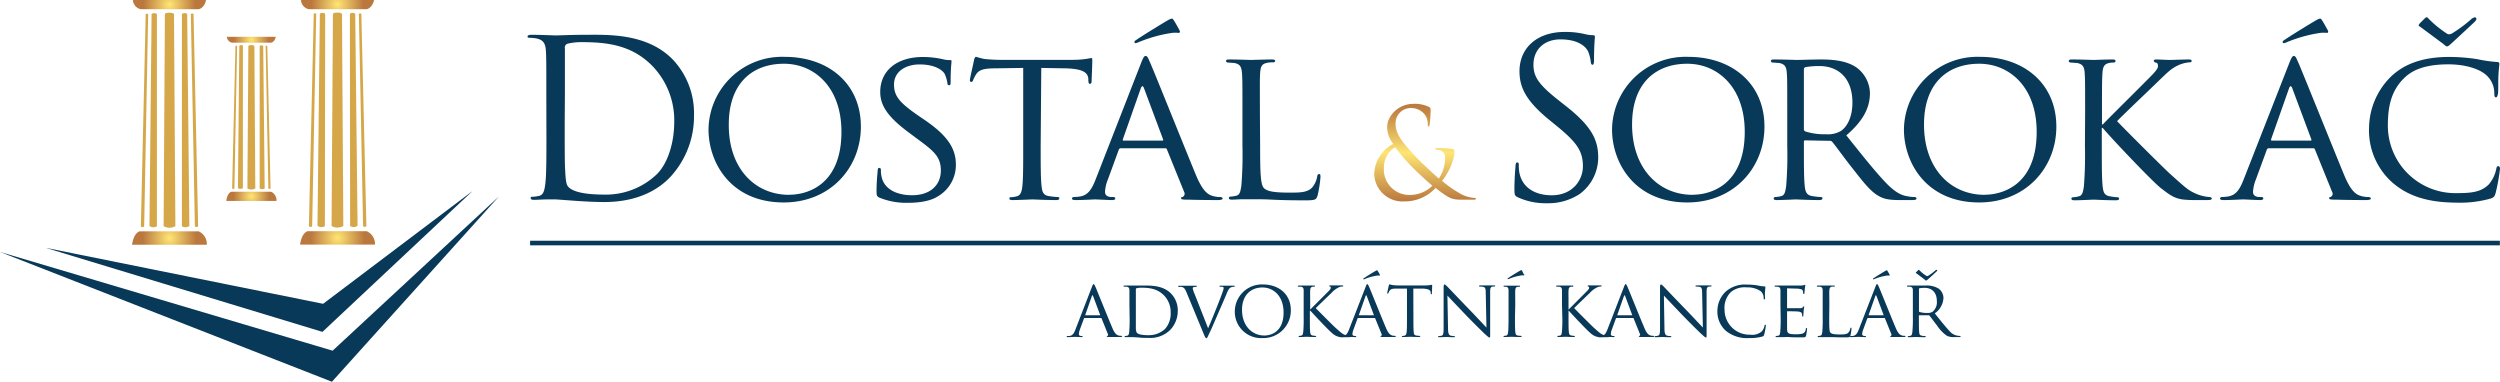 <svg xmlns="http://www.w3.org/2000/svg" xmlns:xlink="http://www.w3.org/1999/xlink" viewBox="0 0 543.95 83.06"><defs><style>.cls-1{fill:url(#linear-gradient);}.cls-2{fill:#093959;}.cls-3{fill:url(#radial-gradient);}.cls-4{fill:#d5a749;}.cls-5{fill:url(#radial-gradient-2);}.cls-6{fill:url(#radial-gradient-3);}.cls-7{fill:url(#radial-gradient-4);}.cls-8{fill:url(#radial-gradient-5);}.cls-9{fill:url(#radial-gradient-6);}</style><linearGradient id="linear-gradient" x1="310.05" y1="43.85" x2="310.05" y2="22.6" gradientUnits="userSpaceOnUse"><stop offset="0" stop-color="#ba783e"/><stop offset="0.5" stop-color="#ffe674"/><stop offset="0.68" stop-color="#e3ba5e"/><stop offset="0.89" stop-color="#c68a47"/><stop offset="1" stop-color="#ba783e"/></linearGradient><radialGradient id="radial-gradient" cx="36.88" cy="1" r="5.66" gradientUnits="userSpaceOnUse"><stop offset="0" stop-color="#ffe674"/><stop offset="1" stop-color="#ba783e"/></radialGradient><radialGradient id="radial-gradient-2" cx="36.88" cy="51.8" r="5.85" xlink:href="#radial-gradient"/><radialGradient id="radial-gradient-3" cx="54.69" cy="8.64" r="3.8" xlink:href="#radial-gradient"/><radialGradient id="radial-gradient-4" cx="54.69" cy="42.7" r="3.92" xlink:href="#radial-gradient"/><radialGradient id="radial-gradient-5" cx="73.44" cy="0.97" r="5.66" xlink:href="#radial-gradient"/><radialGradient id="radial-gradient-6" cx="73.44" cy="51.76" r="5.85" xlink:href="#radial-gradient"/></defs><title>Datový zdroj 1</title><g id="Vrstva_2" data-name="Vrstva 2"><g id="Layer_1" data-name="Layer 1"><path class="cls-1" d="M299,37.86a7.58,7.58,0,0,1,4.15-6.53,6,6,0,0,1-1.33-3.74c0-2.14,2.19-5,5.82-5a7.13,7.13,0,0,1,3.28.68c.33.19.35.35.35.68a27.94,27.94,0,0,1-.19,3.11c-.08.41-.16.47-.27.47s-.16-.11-.16-.52a3.26,3.26,0,0,0-.84-2.31,3.76,3.76,0,0,0-2.71-1.19,3.3,3.3,0,0,0-3.44,3.55c0,2.12,1.46,3.88,4.28,6.94.92,1,4.26,4.12,5.12,4.85a8.24,8.24,0,0,0,1.38-4.49,1.81,1.81,0,0,0-.51-1.33,1.88,1.88,0,0,0-1.33-.44c-.16,0-.32-.05-.32-.19s.21-.19.43-.19a31.12,31.12,0,0,1,3.25.19c.41.06.49.27.49.54,0,2.2-1.49,4.94-2.68,6.4A23.31,23.31,0,0,0,317.51,42a7.35,7.35,0,0,0,3.22,1.06c.25,0,.38,0,.38.19s-.22.19-.46.19H318c-2,0-2.66-.19-5.64-2.55a9.12,9.12,0,0,1-6.78,2.93A6.17,6.17,0,0,1,299,37.86Zm12.66,2.55c-1.52-1.25-4.21-3.82-4.91-4.58a43.89,43.89,0,0,1-3.2-3.8,5.19,5.19,0,0,0-2.44,4.56,5.51,5.51,0,0,0,5.42,5.82A7,7,0,0,0,311.66,40.41Z"/><path class="cls-2" d="M118.87,21.36c0-7.42,0-8.75-.09-10.27s-.48-2.38-2-2.71a8.49,8.49,0,0,0-1.62-.15c-.19,0-.38-.09-.38-.28s.24-.38.76-.38c2.14,0,5.14.14,5.38.14.57,0,3.57-.14,6.42-.14,4.71,0,13.42-.43,19.08,5.42A17,17,0,0,1,151,25.07a19.43,19.43,0,0,1-5.14,13.42c-2,2.14-6.32,5.47-14.41,5.47-2,0-4.57-.14-6.61-.29s-3.71-.28-3.95-.28-.91,0-1.9,0-2,.09-2.76.09c-.53,0-.76-.09-.76-.38s.09-.28.38-.28a7,7,0,0,0,1.42-.2c1-.19,1.19-1.23,1.38-2.61.24-2,.24-5.76.24-10.33Zm4,5.14c0,5,0,9.42.09,10.32.05,1.19.15,3.09.53,3.62.61.9,2.47,1.9,8.08,1.9a16,16,0,0,0,11.33-4.42c2.47-2.43,3.8-7,3.8-11.37a17,17,0,0,0-4.57-12c-4.47-4.71-9.89-5.38-15.55-5.38a12.65,12.65,0,0,0-3.09.34.85.85,0,0,0-.58,1c0,1.62,0,6.47,0,10.13Z"/><path class="cls-2" d="M170.76,12.37c9.42,0,16.55,5.76,16.55,15.18,0,9-6.71,16.5-16.79,16.5-11.47,0-16.36-8.61-16.36-15.89A16,16,0,0,1,170.76,12.37Zm1,30c3.76,0,11.32-2,11.32-13.7,0-9.71-5.9-14.8-12.51-14.8-7,0-12,4.38-12,13.18C158.48,36.49,164.14,42.39,171.71,42.39Z"/><path class="cls-2" d="M191.34,43c-.57-.29-.62-.43-.62-1.52,0-2,.19-3.62.24-4.28,0-.43.1-.67.33-.67s.38.14.38.47a5.79,5.79,0,0,0,.15,1.48c.66,3,3.8,4,6.61,4,4.14,0,6.28-2.34,6.28-5.38s-1.57-4.28-5.28-7l-1.91-1.43c-4.52-3.38-6-5.85-6-8.65,0-4.76,3.76-7.62,9.28-7.62a20.15,20.15,0,0,1,4.33.48,5.43,5.43,0,0,0,1.47.19c.33,0,.43,0,.43.28s-.19,1.53-.19,4.28c0,.63,0,.91-.33.91s-.34-.19-.38-.52a7.48,7.48,0,0,0-.62-2c-.29-.48-1.67-2-5.43-2-3,0-5.56,1.52-5.56,4.38,0,2.57,1.28,4,5.42,6.85l1.19.81c5.09,3.47,6.85,6.28,6.85,9.75a7.88,7.88,0,0,1-3.9,6.9c-1.76,1.14-4.38,1.42-6.66,1.42A15.35,15.35,0,0,1,191.34,43Z"/><path class="cls-2" d="M226.43,31.78c0,3.9,0,7.09.2,8.76.14,1.18.33,1.94,1.61,2.13a15.55,15.55,0,0,0,1.91.2.29.29,0,0,1,.33.33c0,.19-.19.33-.67.33-2.28,0-4.94-.14-5.18-.14s-3.09.14-4.33.14c-.48,0-.67-.09-.67-.33s.1-.29.34-.29a5.24,5.24,0,0,0,1.23-.19c.86-.19,1.1-1,1.24-2.18.19-1.67.19-4.86.19-8.76v-17l-6,.09c-2.62,0-3.62.34-4.24,1.29a6.65,6.65,0,0,0-.66,1.28c-.1.33-.24.38-.43.38a.31.31,0,0,1-.28-.33c0-.43.85-4,.9-4.38s.29-.76.43-.76a15.21,15.21,0,0,0,1.85.48c1.19.14,2.81.19,3.28.19h15.8a21.7,21.7,0,0,0,3-.19c.61-.1,1-.19,1.19-.19s.19.23.19.47c0,1.24-.15,4.14-.15,4.62,0,.33-.19.52-.38.52s-.28-.14-.33-.72l0-.42c-.14-1.24-1-2.14-5-2.24l-5.24-.09Z"/><path class="cls-2" d="M248.26,13.75c.52-1.33.71-1.57,1-1.57.44,0,.58.57,1,1.48.77,1.71,7.47,18.41,10,24.54,1.53,3.62,2.67,4.14,3.57,4.43a5.85,5.85,0,0,0,1.66.24c.24,0,.53.09.53.33s-.48.33-.95.33c-.62,0-3.71,0-6.61-.09-.81,0-1.48,0-1.48-.29s.1-.19.29-.28a.77.77,0,0,0,.38-1.1l-3.76-9.28c-.1-.19-.15-.23-.38-.23h-9.66a.44.44,0,0,0-.43.33l-2.37,6.47a8.14,8.14,0,0,0-.62,2.71c0,.81.71,1.1,1.42,1.1h.38c.34,0,.43.14.43.33s-.24.33-.62.33c-1,0-3.28-.14-3.75-.14s-2.53.14-4.24.14c-.52,0-.81-.09-.81-.33a.37.37,0,0,1,.38-.33,11.07,11.07,0,0,0,1.24-.1c1.9-.24,2.71-1.66,3.52-3.71Zm4.66,16.84c.19,0,.19-.09.14-.28l-4.14-11.09c-.23-.62-.47-.62-.71,0l-3.9,11.09c-.05.19,0,.28.14.28Zm3.71-24c.24.42,0,.57-.19.57a6,6,0,0,0-1.43,0,30.4,30.4,0,0,0-7.23,2,3,3,0,0,1-.71.24.27.27,0,0,1-.24-.29c0-.14.1-.24.34-.38,1.71-1.19,6.13-3.85,6.46-4.05.81-.47,1.1-.62,1.33-.62s.24.1.48.43C255.77,5,256.11,5.62,256.63,6.57Z"/><path class="cls-2" d="M274.18,31.88c0,5.94.1,8.37.86,9.08s2.28.95,5.56.95c2.19,0,4,0,5-1.23a5.09,5.09,0,0,0,1-2.29c0-.28.19-.52.43-.52s.28.19.28.62a24.72,24.72,0,0,1-.62,4c-.29.95-.43,1.1-2.66,1.1-3,0-5.33-.05-7.28-.15s-3.33-.09-4.57-.09c-.19,0-.9,0-1.71,0s-1.76.09-2.43.09c-.42,0-.66-.09-.66-.33a.31.31,0,0,1,.33-.33,5.68,5.68,0,0,0,1.28-.2c.81-.19.91-1,1.1-2.13a82,82,0,0,0,.24-8.76V24.64c0-6.27,0-7.42-.1-8.7s-.33-2-1.71-2.24c-.34,0-1.05-.09-1.43-.09a.4.4,0,0,1-.33-.34c0-.23.19-.33.67-.33,1.9,0,4.52.1,4.75.1s3.33-.1,4.61-.1c.43,0,.67.1.67.33a.35.35,0,0,1-.33.29c-.29,0-.9,0-1.38.1-1.24.23-1.48.85-1.57,2.28s-.05,2.43-.05,8.7Z"/><path class="cls-2" d="M330.22,42.91c-.66-.33-.71-.52-.71-1.8,0-2.38.19-4.29.24-5,0-.52.14-.76.38-.76s.33.14.33.52a8.64,8.64,0,0,0,.14,1.77c.72,3.52,3.86,4.85,7,4.85,4.57,0,6.81-3.29,6.81-6.33,0-3.28-1.38-5.19-5.47-8.56l-2.15-1.76c-5-4.14-6.18-7.09-6.18-10.33,0-5.09,3.81-8.56,9.85-8.56a18.19,18.19,0,0,1,4.42.48,7.71,7.71,0,0,0,1.67.23c.38,0,.47.1.47.34s-.19,1.8-.19,5c0,.76-.09,1.09-.33,1.09s-.33-.23-.38-.61a8.2,8.2,0,0,0-.62-2.38c-.29-.53-1.57-2.53-6-2.53-3.28,0-5.85,2-5.85,5.52,0,2.71,1.24,4.43,5.81,8l1.33,1.05c5.61,4.43,6.95,7.38,6.95,11.18a9.88,9.88,0,0,1-4.05,7.9,12.47,12.47,0,0,1-7.18,2A14.33,14.33,0,0,1,330.22,42.91Z"/><path class="cls-2" d="M367.35,12.37c9.42,0,16.56,5.76,16.56,15.18,0,9-6.71,16.5-16.8,16.5-11.46,0-16.36-8.61-16.36-15.89A16,16,0,0,1,367.35,12.37Zm.95,30c3.76,0,11.32-2,11.32-13.7,0-9.71-5.9-14.8-12.51-14.8-7,0-12,4.38-12,13.18C355.08,36.49,360.74,42.39,368.3,42.39Z"/><path class="cls-2" d="M388.87,24.64c0-6.27,0-7.42-.09-8.7s-.34-2-1.71-2.24c-.34,0-1.05-.09-1.43-.09a.4.4,0,0,1-.33-.34c0-.23.19-.33.66-.33,1.9,0,4.71.1,4.95.1.43,0,3.95-.1,5.23-.1,2.67,0,5.61.24,7.81,1.76a7.11,7.11,0,0,1,2.9,5.52c0,3-1.24,5.9-5.14,9.23,3.42,4.28,6.32,7.94,8.75,10.46,2.24,2.29,3.62,2.67,4.66,2.81a7.37,7.37,0,0,0,1.48.15.37.37,0,0,1,.38.33c0,.24-.24.33-1,.33h-2.62c-2.37,0-3.42-.24-4.47-.81-1.81-.95-3.33-2.9-5.71-5.94-1.76-2.19-3.61-4.81-4.52-5.9a.64.64,0,0,0-.57-.24l-5.33-.1c-.19,0-.28.1-.28.34v.95c0,3.9,0,7,.19,8.71.14,1.18.38,1.94,1.66,2.13a14.86,14.86,0,0,0,1.86.2c.29,0,.33.18.33.33s-.19.33-.66.33c-2.29,0-4.95-.14-5.14-.14s-2.86.14-4.14.14c-.43,0-.67-.09-.67-.33a.32.32,0,0,1,.34-.33,5.68,5.68,0,0,0,1.28-.2c.81-.19.9-1,1.09-2.13a82,82,0,0,0,.24-8.76Zm3.62,3.43a.58.58,0,0,0,.28.52,14,14,0,0,0,4.62.62,5.48,5.48,0,0,0,3.14-.71c1.42-.95,2.52-3.09,2.52-6.19,0-5-2.76-7.94-7.23-7.94a17.68,17.68,0,0,0-3,.24.5.5,0,0,0-.33.47Z"/><path class="cls-2" d="M430.87,12.37c9.42,0,16.55,5.76,16.55,15.18,0,9-6.71,16.5-16.79,16.5-11.46,0-16.37-8.61-16.37-15.89A16,16,0,0,1,430.87,12.37Zm.95,30c3.76,0,11.32-2,11.32-13.7,0-9.71-5.9-14.8-12.51-14.8-7,0-12,4.38-12,13.18C418.59,36.49,424.25,42.39,431.82,42.39Z"/><path class="cls-2" d="M453.68,24.64c0-6.27,0-7.42-.09-8.7s-.33-2-1.71-2.24c-.33,0-1.05-.09-1.43-.09a.4.4,0,0,1-.33-.34c0-.23.19-.33.66-.33,1.91,0,4.47.1,4.71.1s2.91-.1,4.14-.1c.48,0,.67.1.67.33a.36.36,0,0,1-.33.34,5.15,5.15,0,0,0-1.05.09c-1.09.24-1.38.81-1.47,2.24s-.1,2.43-.1,8.7v2.43h.19c.66-.76,8.13-8.13,9.71-9.75,1.18-1.19,2.28-2.24,2.28-2.9s-.19-.76-.52-.81a.46.46,0,0,1-.39-.38c0-.19.19-.29.48-.29.86,0,2.14.1,3.14.1.24,0,3-.1,4-.1.43,0,.62.1.62.29s-.09.33-.43.33a7,7,0,0,0-2.33.57c-1.71.76-2.52,1.66-4.37,3.42-1,1-8.19,7.81-9.09,8.81,1.09,1.19,9.8,9.89,11.51,11.46,3.52,3.14,4,3.66,6,4.47a9,9,0,0,0,2.56.58c.29,0,.53.14.53.33s-.19.33-.91.33h-2.13a28.93,28.93,0,0,1-2.91-.09c-2.19-.19-3.28-1.1-5.09-2.48s-10.7-10.75-12.7-13.13h-.19v4c0,3.9,0,7.09.19,8.76.14,1.18.33,1.94,1.62,2.13a11.67,11.67,0,0,0,1.61.2.32.32,0,0,1,.34.33c0,.19-.19.33-.67.33-2,0-4.56-.14-4.9-.14s-2.85.14-4.14.14c-.43,0-.66-.09-.66-.33a.31.31,0,0,1,.33-.33,5.68,5.68,0,0,0,1.28-.2c.81-.19.91-1,1.1-2.13a85.58,85.58,0,0,0,.23-8.76Z"/><path class="cls-2" d="M498.09,13.75c.53-1.33.72-1.57,1-1.57.43,0,.57.57,1,1.48.76,1.71,7.47,18.41,10,24.54,1.52,3.62,2.66,4.14,3.57,4.43a5.81,5.81,0,0,0,1.66.24c.24,0,.53.09.53.33s-.48.33-1,.33-3.71,0-6.61-.09c-.81,0-1.47,0-1.47-.29s.09-.19.28-.28a.76.76,0,0,0,.38-1.1l-3.76-9.28c-.09-.19-.14-.23-.37-.23h-9.66a.43.43,0,0,0-.43.33l-2.38,6.47a8.4,8.4,0,0,0-.62,2.71c0,.81.71,1.1,1.43,1.1h.38c.33,0,.43.14.43.33s-.24.33-.62.33c-1,0-3.28-.14-3.76-.14s-2.52.14-4.23.14c-.53,0-.81-.09-.81-.33a.37.37,0,0,1,.38-.33,11.45,11.45,0,0,0,1.24-.1c1.9-.24,2.71-1.66,3.52-3.71Zm4.66,16.84c.19,0,.19-.09.15-.28l-4.14-11.09c-.24-.62-.48-.62-.71,0l-3.91,11.09c0,.19,0,.28.15.28Zm3.72-24c.23.42,0,.57-.19.57a6,6,0,0,0-1.43,0,30.4,30.4,0,0,0-7.23,2,3,3,0,0,1-.72.24.27.27,0,0,1-.23-.29c0-.14.09-.24.33-.38,1.71-1.19,6.14-3.85,6.47-4.05.81-.47,1.09-.62,1.33-.62s.24.1.48.43C505.61,5,505.94,5.62,506.47,6.57Z"/><path class="cls-2" d="M520.54,39.72a15.15,15.15,0,0,1-5.08-12,15.91,15.91,0,0,1,4.71-11c2.52-2.43,6.32-4.33,12.74-4.33a40.11,40.11,0,0,1,6.09.48,31.1,31.1,0,0,0,4.28.62c.43,0,.53.19.53.42s-.1.81-.19,2.29,0,3.56-.1,4.13-.24.86-.47.86-.34-.28-.34-.86a5.25,5.25,0,0,0-1.76-4C539.48,15,536.43,14,532.72,14c-5.37,0-7.94,1.42-9.42,2.8-3.09,2.86-3.75,6.47-3.75,10.56a14.69,14.69,0,0,0,15.08,14.66c3.14,0,5.23-.24,6.89-1.91a7.42,7.42,0,0,0,1.62-3.37c.1-.43.14-.58.43-.58s.38.29.38.58A42.27,42.27,0,0,1,543,42c-.24.76-.33.91-1.05,1.19a24.61,24.61,0,0,1-7.56.9C528.06,44.05,523.83,42.58,520.54,39.72Zm7-35.68c.19-.18.29-.28.43-.28s.24.05.38.24a23.86,23.86,0,0,0,4,3.28,1.15,1.15,0,0,0,.47.19,1.65,1.65,0,0,0,.76-.24,29.86,29.86,0,0,0,4.05-3,1.71,1.71,0,0,1,.85-.47.37.37,0,0,1,.33.38c0,.19-.14.33-.28.52-.48.48-4.81,4.48-5.33,4.95s-.62.48-.81.48-.33-.15-.71-.48L526.82,6c-.42-.29-.57-.38-.57-.48s.15-.29.24-.43Z"/><path class="cls-2" d="M237.59,62.4c.19-.49.26-.58.37-.58s.21.21.37.54c.28.63,2.75,6.78,3.7,9,.55,1.33,1,1.52,1.31,1.63a2.12,2.12,0,0,0,.61.08c.09,0,.2,0,.2.13s-.18.12-.35.12-1.37,0-2.44,0c-.3,0-.54,0-.54-.11s0-.07.1-.11a.27.27,0,0,0,.14-.4l-1.38-3.42c0-.07-.06-.09-.14-.09H236a.17.17,0,0,0-.16.13l-.88,2.38a3.08,3.08,0,0,0-.22,1c0,.3.26.4.52.4h.14c.12,0,.16.06.16.13s-.09.12-.23.12c-.37,0-1.21-.05-1.38-.05s-.93.05-1.56.05c-.2,0-.3,0-.3-.12a.14.14,0,0,1,.14-.13,3.8,3.8,0,0,0,.46,0c.7-.09,1-.61,1.29-1.37Zm1.72,6.2c.07,0,.07,0,.05-.1l-1.53-4.09c-.08-.22-.17-.22-.26,0l-1.43,4.09c0,.07,0,.1.05.1Z"/><path class="cls-2" d="M245.74,66.41c0-2.31,0-2.73,0-3.21s-.12-.75-.63-.82a4.28,4.28,0,0,0-.52,0,.15.15,0,0,1-.13-.13c0-.08.07-.12.25-.12.7,0,1.7,0,1.79,0s1.15,0,2.06,0c1.55,0,4.37-.14,6.19,1.7a5.23,5.23,0,0,1,1.51,3.79,6,6,0,0,1-1.67,4.19,6.2,6.2,0,0,1-4.68,1.71c-.66,0-1.48,0-2.15-.09l-1.26-.08-.63,0-.93,0c-.16,0-.25,0-.25-.12a.12.12,0,0,1,.12-.13,1.92,1.92,0,0,0,.48-.07c.29-.07.33-.35.4-.78a29.77,29.77,0,0,0,.09-3.23Zm1.4,1.61c0,1.58,0,3,0,3.25a2.78,2.78,0,0,0,.17,1.07c.2.28.74.59,2.56.59a5.15,5.15,0,0,0,3.61-1.35A5,5,0,0,0,254.71,68a5.16,5.16,0,0,0-1.45-3.73c-1.46-1.47-3.16-1.67-5-1.67a4.3,4.3,0,0,0-.93.11c-.14,0-.19.12-.19.3Z"/><path class="cls-2" d="M262.86,71.42c.89-2,2.91-7.08,3.24-8.14a2.56,2.56,0,0,0,.14-.57.3.3,0,0,0-.21-.31,1.87,1.87,0,0,0-.52,0c-.09,0-.18-.06-.18-.13s.1-.12.35-.12c.61,0,1.32,0,1.51,0s.75,0,1.21,0c.15,0,.24,0,.24.1s-.05.15-.17.15a1.47,1.47,0,0,0-.74.17c-.21.14-.45.35-.86,1.37-.17.42-.93,2.21-1.72,4-.94,2.17-1.62,3.78-2,4.52-.42.9-.5,1.12-.66,1.12s-.28-.19-.58-.91l-3.78-9.13c-.36-.84-.57-1-1.07-1.12a3.18,3.18,0,0,0-.6,0c-.09,0-.12-.09-.12-.15s.15-.1.4-.1c.74,0,1.61,0,1.81,0s.84,0,1.43,0c.28,0,.42,0,.42.1a.14.14,0,0,1-.16.15,1.89,1.89,0,0,0-.55.06.26.26,0,0,0-.18.27,6,6,0,0,0,.42,1.24Z"/><path class="cls-2" d="M274.76,61.89c3.47,0,6.1,2.12,6.1,5.59a6,6,0,0,1-6.19,6.08,5.72,5.72,0,0,1-6-5.85A5.9,5.9,0,0,1,274.76,61.89ZM275.11,73c1.39,0,4.17-.74,4.17-5,0-3.57-2.17-5.45-4.61-5.45s-4.43,1.61-4.43,4.86C270.24,70.78,272.32,73,275.11,73Z"/><path class="cls-2" d="M283.65,66.41c0-2.31,0-2.73,0-3.21s-.12-.75-.63-.82a4.58,4.58,0,0,0-.53,0,.15.15,0,0,1-.12-.13c0-.08.07-.12.24-.12.7,0,1.65,0,1.74,0s1.07,0,1.52,0c.18,0,.25,0,.25.12a.13.13,0,0,1-.12.13,2.1,2.1,0,0,0-.39,0c-.4.09-.51.3-.54.82s0,.9,0,3.21v.9h.06c.25-.28,3-3,3.58-3.6.44-.43.84-.82.84-1.07s-.07-.28-.19-.29a.17.17,0,0,1-.14-.15c0-.06.07-.1.17-.1.32,0,.79,0,1.16,0,.09,0,1.1,0,1.49,0,.16,0,.22,0,.22.1s0,.13-.15.13a2.39,2.39,0,0,0-.86.21,5.35,5.35,0,0,0-1.61,1.26c-.39.35-3,2.87-3.35,3.24.4.44,3.61,3.65,4.24,4.23,1.3,1.15,1.47,1.35,2.21,1.64a3.19,3.19,0,0,0,.95.21c.1,0,.19.06.19.13s-.07.12-.33.12h-.79c-.44,0-.72,0-1.07,0a3.34,3.34,0,0,1-1.88-.92c-.7-.54-3.94-4-4.68-4.83H285V69c0,1.44,0,2.61.06,3.23.06.43.13.71.6.78a3.85,3.85,0,0,0,.59.07.13.13,0,0,1,.13.13c0,.07-.07.12-.25.12-.75,0-1.68-.05-1.8-.05s-1.06.05-1.53.05c-.15,0-.24,0-.24-.12a.12.12,0,0,1,.12-.13,1.91,1.91,0,0,0,.47-.07c.3-.07.34-.35.41-.78a29.77,29.77,0,0,0,.09-3.23Z"/><path class="cls-2" d="M297.14,62.4c.19-.49.26-.58.36-.58s.22.21.37.54c.28.63,2.75,6.78,3.7,9,.56,1.33,1,1.52,1.32,1.63a2,2,0,0,0,.61.08c.09,0,.19,0,.19.13s-.17.12-.35.12-1.37,0-2.43,0c-.3,0-.55,0-.55-.11s0-.07.11-.11a.28.28,0,0,0,.14-.4l-1.39-3.42c0-.07-.05-.09-.14-.09h-3.56c-.07,0-.12,0-.15.13l-.88,2.38a3.13,3.13,0,0,0-.23,1c0,.3.26.4.53.4h.14c.12,0,.16.06.16.13s-.09.12-.23.12c-.37,0-1.21-.05-1.39-.05s-.93.05-1.55.05c-.2,0-.3,0-.3-.12a.14.14,0,0,1,.14-.13,3.64,3.64,0,0,0,.45,0c.71-.09,1-.61,1.3-1.37Zm1.71,6.2c.07,0,.07,0,.06-.1l-1.53-4.09c-.09-.22-.17-.22-.26,0l-1.44,4.09c0,.07,0,.1.06.1Zm1.37-8.85c.09.16,0,.21-.07.21a2.65,2.65,0,0,0-.52,0,11.18,11.18,0,0,0-2.67.74,1.13,1.13,0,0,1-.26.09.11.11,0,0,1-.09-.11s0-.09.13-.14c.63-.44,2.26-1.42,2.38-1.49.3-.17.4-.23.49-.23s.08,0,.17.16A8,8,0,0,1,300.22,59.75Z"/><path class="cls-2" d="M307.53,69c0,1.44,0,2.61.07,3.23,0,.43.12.71.59.78a5.27,5.27,0,0,0,.71.07c.1,0,.12.07.12.13s-.07.12-.25.12c-.84,0-1.82-.05-1.91-.05s-1.14.05-1.59.05c-.18,0-.25,0-.25-.12s0-.11.13-.11a1.76,1.76,0,0,0,.45-.07c.32-.07.4-.37.46-.8.07-.62.07-1.79.07-3.23V62.79l-2.23,0c-1,0-1.33.12-1.56.47a4,4,0,0,0-.25.47c0,.13-.08.15-.15.15a.12.12,0,0,1-.11-.13c0-.16.32-1.49.34-1.61s.1-.28.15-.28a5.86,5.86,0,0,0,.69.17,11,11,0,0,0,1.21.08H310a6.8,6.8,0,0,0,1.1-.08c.23,0,.37-.07.44-.07s.07.09.07.18c0,.46-.06,1.53-.06,1.7s-.07.19-.13.19-.11,0-.13-.26l0-.16c-.05-.45-.38-.78-1.85-.82l-1.93,0Z"/><path class="cls-2" d="M315.06,71.34c0,1.22.18,1.59.6,1.7a3.56,3.56,0,0,0,.77.08.13.13,0,0,1,.13.13c0,.09-.11.12-.29.12-.87,0-1.48-.05-1.63-.05s-.78.05-1.48.05c-.16,0-.25,0-.25-.12a.12.12,0,0,1,.12-.13,2.29,2.29,0,0,0,.63-.08c.39-.11.44-.51.44-1.86V62.64c0-.59.09-.75.21-.75s.44.3.6.46,2.49,2.62,4.87,5.08c1.53,1.58,3.17,3.35,3.64,3.84l-.15-7.47c0-1-.11-1.3-.58-1.39a5,5,0,0,0-.75-.06c-.11,0-.13-.09-.13-.15s.13-.1.3-.1c.7,0,1.44,0,1.61,0s.69,0,1.32,0c.15,0,.28,0,.28.1a.18.18,0,0,1-.18.15,2.08,2.08,0,0,0-.37,0c-.51.11-.54.41-.54,1.3l0,8.73c0,1,0,1.06-.13,1.06s-.31-.12-1.17-.91c-.16-.14-2.39-2.33-4-4-1.78-1.87-3.52-3.69-4-4.22Z"/><path class="cls-2" d="M329.63,69c0,1.44,0,2.61.07,3.23.05.43.1.71.56.78a5.3,5.3,0,0,0,.7.07.12.12,0,0,1,.12.13c0,.07-.07.12-.25.12-.85,0-1.85-.05-1.92-.05s-1.05.05-1.53.05c-.15,0-.24,0-.24-.12a.12.12,0,0,1,.12-.13,1.91,1.91,0,0,0,.47-.07c.3-.07.35-.35.41-.78.07-.62.09-1.79.09-3.23V66.41c0-2.31,0-2.73,0-3.21s-.16-.73-.49-.8a2.34,2.34,0,0,0-.47,0,.14.14,0,0,1-.13-.13c0-.08.07-.12.25-.12.51,0,1.47,0,1.56,0s1.07,0,1.54,0c.18,0,.25,0,.25.12a.15.15,0,0,1-.12.13,2,2,0,0,0-.39,0c-.42.09-.51.3-.54.82s0,.9,0,3.21Zm2-9.29c.09.16,0,.21-.07.21a2.65,2.65,0,0,0-.52,0,11.18,11.18,0,0,0-2.67.74,1.31,1.31,0,0,1-.26.09.1.1,0,0,1-.09-.11s0-.09.12-.14c.63-.44,2.26-1.42,2.39-1.49.29-.17.4-.23.49-.23s.08,0,.17.16S331.4,59.4,331.59,59.75Z"/><path class="cls-2" d="M339.86,66.41c0-2.31,0-2.73,0-3.21s-.13-.75-.63-.82a4.58,4.58,0,0,0-.53,0,.15.15,0,0,1-.12-.13c0-.08.07-.12.24-.12.7,0,1.65,0,1.74,0s1.07,0,1.52,0c.18,0,.25,0,.25.12a.13.13,0,0,1-.13.13,2.06,2.06,0,0,0-.38,0c-.4.09-.51.3-.54.82s0,.9,0,3.21v.9h.07c.25-.28,3-3,3.57-3.6.45-.43.85-.82.85-1.07s-.07-.28-.19-.29a.18.18,0,0,1-.15-.15c0-.06.07-.1.18-.1.31,0,.79,0,1.16,0,.08,0,1.1,0,1.49,0,.15,0,.23,0,.23.1s0,.13-.17.13a2.39,2.39,0,0,0-.85.21,5.49,5.49,0,0,0-1.62,1.26c-.38.35-3,2.87-3.34,3.24.4.44,3.61,3.65,4.24,4.23,1.3,1.15,1.47,1.35,2.21,1.64a3.21,3.21,0,0,0,.94.21c.11,0,.2.06.2.13s-.07.12-.34.12h-.79c-.43,0-.71,0-1.07,0a3.35,3.35,0,0,1-1.87-.92c-.7-.54-3.94-4-4.68-4.83h-.07V69c0,1.44,0,2.61.07,3.23.05.43.12.71.6.78a3.71,3.71,0,0,0,.59.07.13.13,0,0,1,.13.13c0,.07-.07.12-.25.12-.75,0-1.68-.05-1.8-.05s-1.06.05-1.53.05c-.16,0-.24,0-.24-.12a.12.12,0,0,1,.12-.13,1.91,1.91,0,0,0,.47-.07c.3-.07.33-.35.4-.78a29.77,29.77,0,0,0,.09-3.23Z"/><path class="cls-2" d="M353.35,62.4c.2-.49.27-.58.37-.58s.21.21.37.54c.28.63,2.75,6.78,3.7,9,.56,1.33,1,1.52,1.31,1.63a2.15,2.15,0,0,0,.62.08c.08,0,.19,0,.19.13s-.17.12-.35.12-1.37,0-2.44,0c-.29,0-.54,0-.54-.11s0-.07.1-.11a.28.28,0,0,0,.15-.4l-1.39-3.42c0-.07-.05-.09-.14-.09h-3.56c-.07,0-.12,0-.16.13l-.87,2.38a3.13,3.13,0,0,0-.23,1c0,.3.27.4.53.4h.14c.12,0,.15.06.15.13s-.08.12-.22.12c-.37,0-1.21-.05-1.39-.05s-.93.05-1.56.05c-.19,0-.3,0-.3-.12a.14.14,0,0,1,.14-.13,3.67,3.67,0,0,0,.46,0c.7-.09,1-.61,1.3-1.37Zm1.72,6.2c.07,0,.07,0,.05-.1l-1.52-4.09c-.09-.22-.17-.22-.26,0L351.9,68.5c0,.07,0,.1.05.1Z"/><path class="cls-2" d="M362.15,71.34c0,1.22.18,1.59.6,1.7a3.56,3.56,0,0,0,.77.08.12.12,0,0,1,.12.13c0,.09-.1.12-.28.12-.87,0-1.49-.05-1.63-.05s-.79.05-1.49.05c-.16,0-.24,0-.24-.12a.12.12,0,0,1,.12-.13,2.38,2.38,0,0,0,.63-.08c.39-.11.44-.51.44-1.86V62.64c0-.59.08-.75.21-.75s.44.3.59.46,2.49,2.62,4.88,5.08c1.52,1.58,3.17,3.35,3.64,3.84l-.16-7.47c0-1-.1-1.3-.58-1.39a4.87,4.87,0,0,0-.75-.06c-.1,0-.12-.09-.12-.15s.12-.1.3-.1c.7,0,1.44,0,1.61,0s.68,0,1.31,0c.16,0,.29,0,.29.1a.18.18,0,0,1-.18.15,2.08,2.08,0,0,0-.37,0c-.51.11-.54.41-.54,1.3l0,8.73c0,1,0,1.06-.12,1.06s-.31-.12-1.17-.91c-.16-.14-2.39-2.33-4-4-1.79-1.87-3.52-3.69-4-4.22Z"/><path class="cls-2" d="M375.54,72a5.58,5.58,0,0,1-1.87-4.42,5.84,5.84,0,0,1,1.73-4.06,6.34,6.34,0,0,1,4.7-1.6,15.41,15.41,0,0,1,2.24.17,9.56,9.56,0,0,0,1.58.23c.16,0,.19.07.19.16s0,.3-.07.84,0,1.32,0,1.53-.09.31-.18.31-.12-.1-.12-.31a1.94,1.94,0,0,0-.65-1.49,5,5,0,0,0-3-.83,4.73,4.73,0,0,0-3.47,1,4.86,4.86,0,0,0-1.39,3.89,5.42,5.42,0,0,0,5.56,5.4,3.22,3.22,0,0,0,2.54-.71,2.77,2.77,0,0,0,.6-1.24c0-.16.05-.21.15-.21s.14.11.14.21a16.74,16.74,0,0,1-.36,1.91c-.09.28-.13.33-.39.44a9.31,9.31,0,0,1-2.79.33A7.28,7.28,0,0,1,375.54,72Z"/><path class="cls-2" d="M387.39,66.41c0-2.31,0-2.73,0-3.21s-.12-.75-.63-.82a4.28,4.28,0,0,0-.52,0,.15.15,0,0,1-.13-.13c0-.08.07-.12.25-.12.7,0,1.7,0,1.79,0h3.68c.29,0,.57-.08.7-.09a.86.86,0,0,1,.21-.07c.05,0,.07.07.07.14a6.08,6.08,0,0,0-.12.7c0,.14-.06.8-.09,1s-.07.16-.14.16-.13-.07-.13-.2a1.57,1.57,0,0,0-.08-.52c-.11-.25-.27-.35-1.11-.45-.26,0-2.05-.06-2.22-.06s-.09.06-.09.16v4c0,.1,0,.16.09.16s2.22,0,2.57,0,.6,0,.76-.21.17-.19.23-.19.08,0,.08.12-.08.33-.12.82c0,.3-.07.86-.07,1s0,.28-.14.28-.11-.06-.11-.14a1.52,1.52,0,0,0-.06-.49c-.06-.21-.2-.39-.79-.46-.42-.05-2.07-.07-2.33-.07-.09,0-.11,0-.11.1V69c0,.51,0,2.25,0,2.54,0,1,.32,1.19,1.84,1.19a5.37,5.37,0,0,0,1.54-.15,1.12,1.12,0,0,0,.7-1c0-.17.07-.22.16-.22s.11.12.11.22a14.27,14.27,0,0,1-.21,1.44c-.11.38-.27.38-.86.38-1.16,0-2.05,0-2.68-.05s-1.06,0-1.28,0c0,0-.34,0-.67,0l-.89,0c-.16,0-.25,0-.25-.12a.12.12,0,0,1,.12-.13,4,4,0,0,0,.48-.07c.29,0,.33-.35.4-.78a29.77,29.77,0,0,0,.09-3.23Z"/><path class="cls-2" d="M398,69.08c0,2.19,0,3.08.31,3.34s.84.35,2.05.35c.81,0,1.49,0,1.86-.45a1.83,1.83,0,0,0,.37-.84c0-.11.07-.19.16-.19s.1.07.1.22a8.66,8.66,0,0,1-.23,1.49c-.1.35-.15.4-1,.4-1.1,0-2,0-2.68-.05l-1.68,0c-.07,0-.33,0-.63,0l-.9,0c-.15,0-.24,0-.24-.12a.12.12,0,0,1,.12-.13,1.84,1.84,0,0,0,.47-.07c.3-.07.34-.35.41-.78a29.77,29.77,0,0,0,.09-3.23V66.41c0-2.31,0-2.73,0-3.21s-.12-.75-.63-.82a4.45,4.45,0,0,0-.53,0,.15.15,0,0,1-.12-.13c0-.08.07-.12.25-.12.7,0,1.66,0,1.75,0s1.22,0,1.7,0q.24,0,.24.12a.13.13,0,0,1-.12.11l-.51,0c-.45.09-.54.32-.58.84s0,.9,0,3.21Z"/><path class="cls-2" d="M408.05,62.4c.19-.49.26-.58.37-.58s.21.21.36.54c.29.63,2.75,6.78,3.7,9,.56,1.33,1,1.52,1.32,1.63a2,2,0,0,0,.61.08c.09,0,.19,0,.19.13s-.17.12-.35.12-1.37,0-2.43,0c-.3,0-.55,0-.55-.11s0-.07.11-.11a.28.28,0,0,0,.14-.4l-1.39-3.42c0-.07-.05-.09-.14-.09h-3.56a.16.16,0,0,0-.15.13l-.88,2.38a3.13,3.13,0,0,0-.23,1c0,.3.27.4.53.4h.14c.12,0,.16.06.16.13s-.09.12-.23.12c-.37,0-1.21-.05-1.39-.05s-.92.05-1.55.05c-.2,0-.3,0-.3-.12a.14.14,0,0,1,.14-.13,3.64,3.64,0,0,0,.45,0c.71-.09,1-.61,1.3-1.37Zm1.71,6.2c.07,0,.07,0,.06-.1l-1.53-4.09c-.09-.22-.17-.22-.26,0l-1.44,4.09c0,.07,0,.1.06.1Zm1.37-8.85c.09.16,0,.21-.07.21a2.65,2.65,0,0,0-.52,0,11.18,11.18,0,0,0-2.67.74,1.13,1.13,0,0,1-.26.09.11.11,0,0,1-.09-.11s0-.09.13-.14c.63-.44,2.26-1.42,2.38-1.49.3-.17.4-.23.49-.23s.09,0,.17.16A8,8,0,0,1,411.13,59.75Z"/><path class="cls-2" d="M416.2,66.41c0-2.31,0-2.73,0-3.21s-.12-.75-.63-.82a4.33,4.33,0,0,0-.53,0,.15.15,0,0,1-.12-.13c0-.08.07-.12.25-.12.7,0,1.73,0,1.82,0l1.93,0a5,5,0,0,1,2.87.65,2.6,2.6,0,0,1,1.07,2,4.34,4.34,0,0,1-1.89,3.4c1.26,1.58,2.33,2.93,3.22,3.86a2.84,2.84,0,0,0,1.72,1,3,3,0,0,0,.55.05.13.13,0,0,1,.13.13c0,.09-.08.12-.36.12h-1a3.14,3.14,0,0,1-1.65-.3,8,8,0,0,1-2.1-2.19c-.64-.81-1.33-1.77-1.66-2.17a.24.24,0,0,0-.21-.09l-2,0c-.07,0-.1,0-.1.12v.35c0,1.43,0,2.59.07,3.21,0,.43.14.71.61.78a4.74,4.74,0,0,0,.69.07c.1,0,.12.07.12.13s-.07.12-.25.12c-.84,0-1.82-.05-1.89-.05s-1.05.05-1.53.05c-.15,0-.24,0-.24-.12a.12.12,0,0,1,.12-.13,1.84,1.84,0,0,0,.47-.07c.3-.07.34-.35.41-.78A29.77,29.77,0,0,0,416.2,69Zm1.13-7.59c.08-.07.11-.1.16-.1s.09,0,.14.09A8.83,8.83,0,0,0,419.1,60c.08,0,.13.08.18.08a.61.61,0,0,0,.28-.09,11.47,11.47,0,0,0,1.49-1.11.61.61,0,0,1,.32-.17.13.13,0,0,1,.12.14c0,.07-.05.12-.11.19s-1.77,1.65-2,1.82-.23.18-.3.18-.12,0-.26-.18l-1.77-1.33c-.16-.1-.21-.14-.21-.17s.05-.11.09-.16Zm.2,8.85a.23.23,0,0,0,.1.2,5.38,5.38,0,0,0,1.7.22,2,2,0,0,0,1.16-.26,2.65,2.65,0,0,0,.93-2.28c0-1.85-1-2.92-2.67-2.92a7.66,7.66,0,0,0-1.1.08.2.2,0,0,0-.12.18Z"/><rect class="cls-2" x="115.34" y="52.38" width="428.58" height="1"/><path class="cls-3" d="M30.67,2H43.24S44.46,1.81,44.83,0H28.93A2.09,2.09,0,0,0,30.67,2Z"/><path class="cls-4" d="M39.58,3.05l0,46.19a1.46,1.46,0,0,0,1.62-.07L40.73,3.05A.93.93,0,0,0,39.58,3.05Z"/><path class="cls-4" d="M41.52,3.05l.88,46.18a.47.47,0,0,0,.71,0l-1-46.21C41.68,2.84,41.52,3.05,41.52,3.05Z"/><path class="cls-4" d="M36.88,2.77c-.31,0-.92,0-1,.35L35.6,49.2a2.52,2.52,0,0,0,2.56,0l-.3-46.08C37.8,2.81,37.2,2.77,36.88,2.77Z"/><path class="cls-4" d="M32.52,49.17a1.46,1.46,0,0,0,1.62.07l0-46.19a1,1,0,0,0-1.16,0Z"/><path class="cls-4" d="M30.65,49.26a.48.48,0,0,0,.72,0l.87-46.18s-.15-.21-.54,0Z"/><path class="cls-5" d="M43.25,50.34H30.36s-1.24.25-1.63,2.91H45A3.05,3.05,0,0,0,43.25,50.34Z"/><path class="cls-6" d="M50.53,9.29H59S59.77,9.18,60,8H49.36A1.39,1.39,0,0,0,50.53,9.29Z"/><path class="cls-4" d="M56.5,10l0,31a1,1,0,0,0,1.09,0L57.27,10A.62.62,0,0,0,56.5,10Z"/><path class="cls-4" d="M57.8,10l.59,31a.31.31,0,0,0,.48,0l-.71-31C57.91,9.87,57.8,10,57.8,10Z"/><path class="cls-4" d="M54.69,9.82c-.21,0-.62,0-.65.24L53.83,41a1.66,1.66,0,0,0,1.72,0l-.2-30.89C55.31,9.85,54.9,9.82,54.69,9.82Z"/><path class="cls-4" d="M51.77,40.94a1,1,0,0,0,1.08,0l0-31a.64.64,0,0,0-.78,0Z"/><path class="cls-4" d="M50.51,41A.31.31,0,0,0,51,41l.59-31s-.11-.14-.36,0Z"/><path class="cls-7" d="M59,41.72H50.32s-.84.16-1.09,2H60.16A2.06,2.06,0,0,0,59,41.72Z"/><path class="cls-8" d="M67.23,2H79.8S81,1.78,81.39,0H65.49A2.11,2.11,0,0,0,67.23,2Z"/><path class="cls-4" d="M76.13,3l.05,46.19a1.46,1.46,0,0,0,1.62-.07L77.29,3A.93.93,0,0,0,76.13,3Z"/><path class="cls-4" d="M78.08,3,79,49.2a.48.48,0,0,0,.72,0L78.62,3C78.24,2.81,78.08,3,78.08,3Z"/><path class="cls-4" d="M73.44,2.74c-.32,0-.93,0-1,.35l-.3,46.08a2.52,2.52,0,0,0,2.56,0L74.41,3.09C74.36,2.78,73.75,2.74,73.44,2.74Z"/><path class="cls-4" d="M69.08,49.14a1.45,1.45,0,0,0,1.61.07L70.75,3a.94.94,0,0,0-1.16,0Z"/><path class="cls-4" d="M67.21,49.22a.47.47,0,0,0,.71,0L68.8,3s-.16-.21-.54,0Z"/><path class="cls-9" d="M79.81,50.31H66.92s-1.25.24-1.63,2.91h16.3A3.05,3.05,0,0,0,79.81,50.31Z"/><polygon class="cls-2" points="0 54.82 72.22 83.06 108.55 42.75 72.37 76.3 0 54.82"/><polygon class="cls-2" points="9.88 53.91 70.16 72.21 102.84 41.54 70.3 66.1 9.88 53.91"/></g></g></svg>